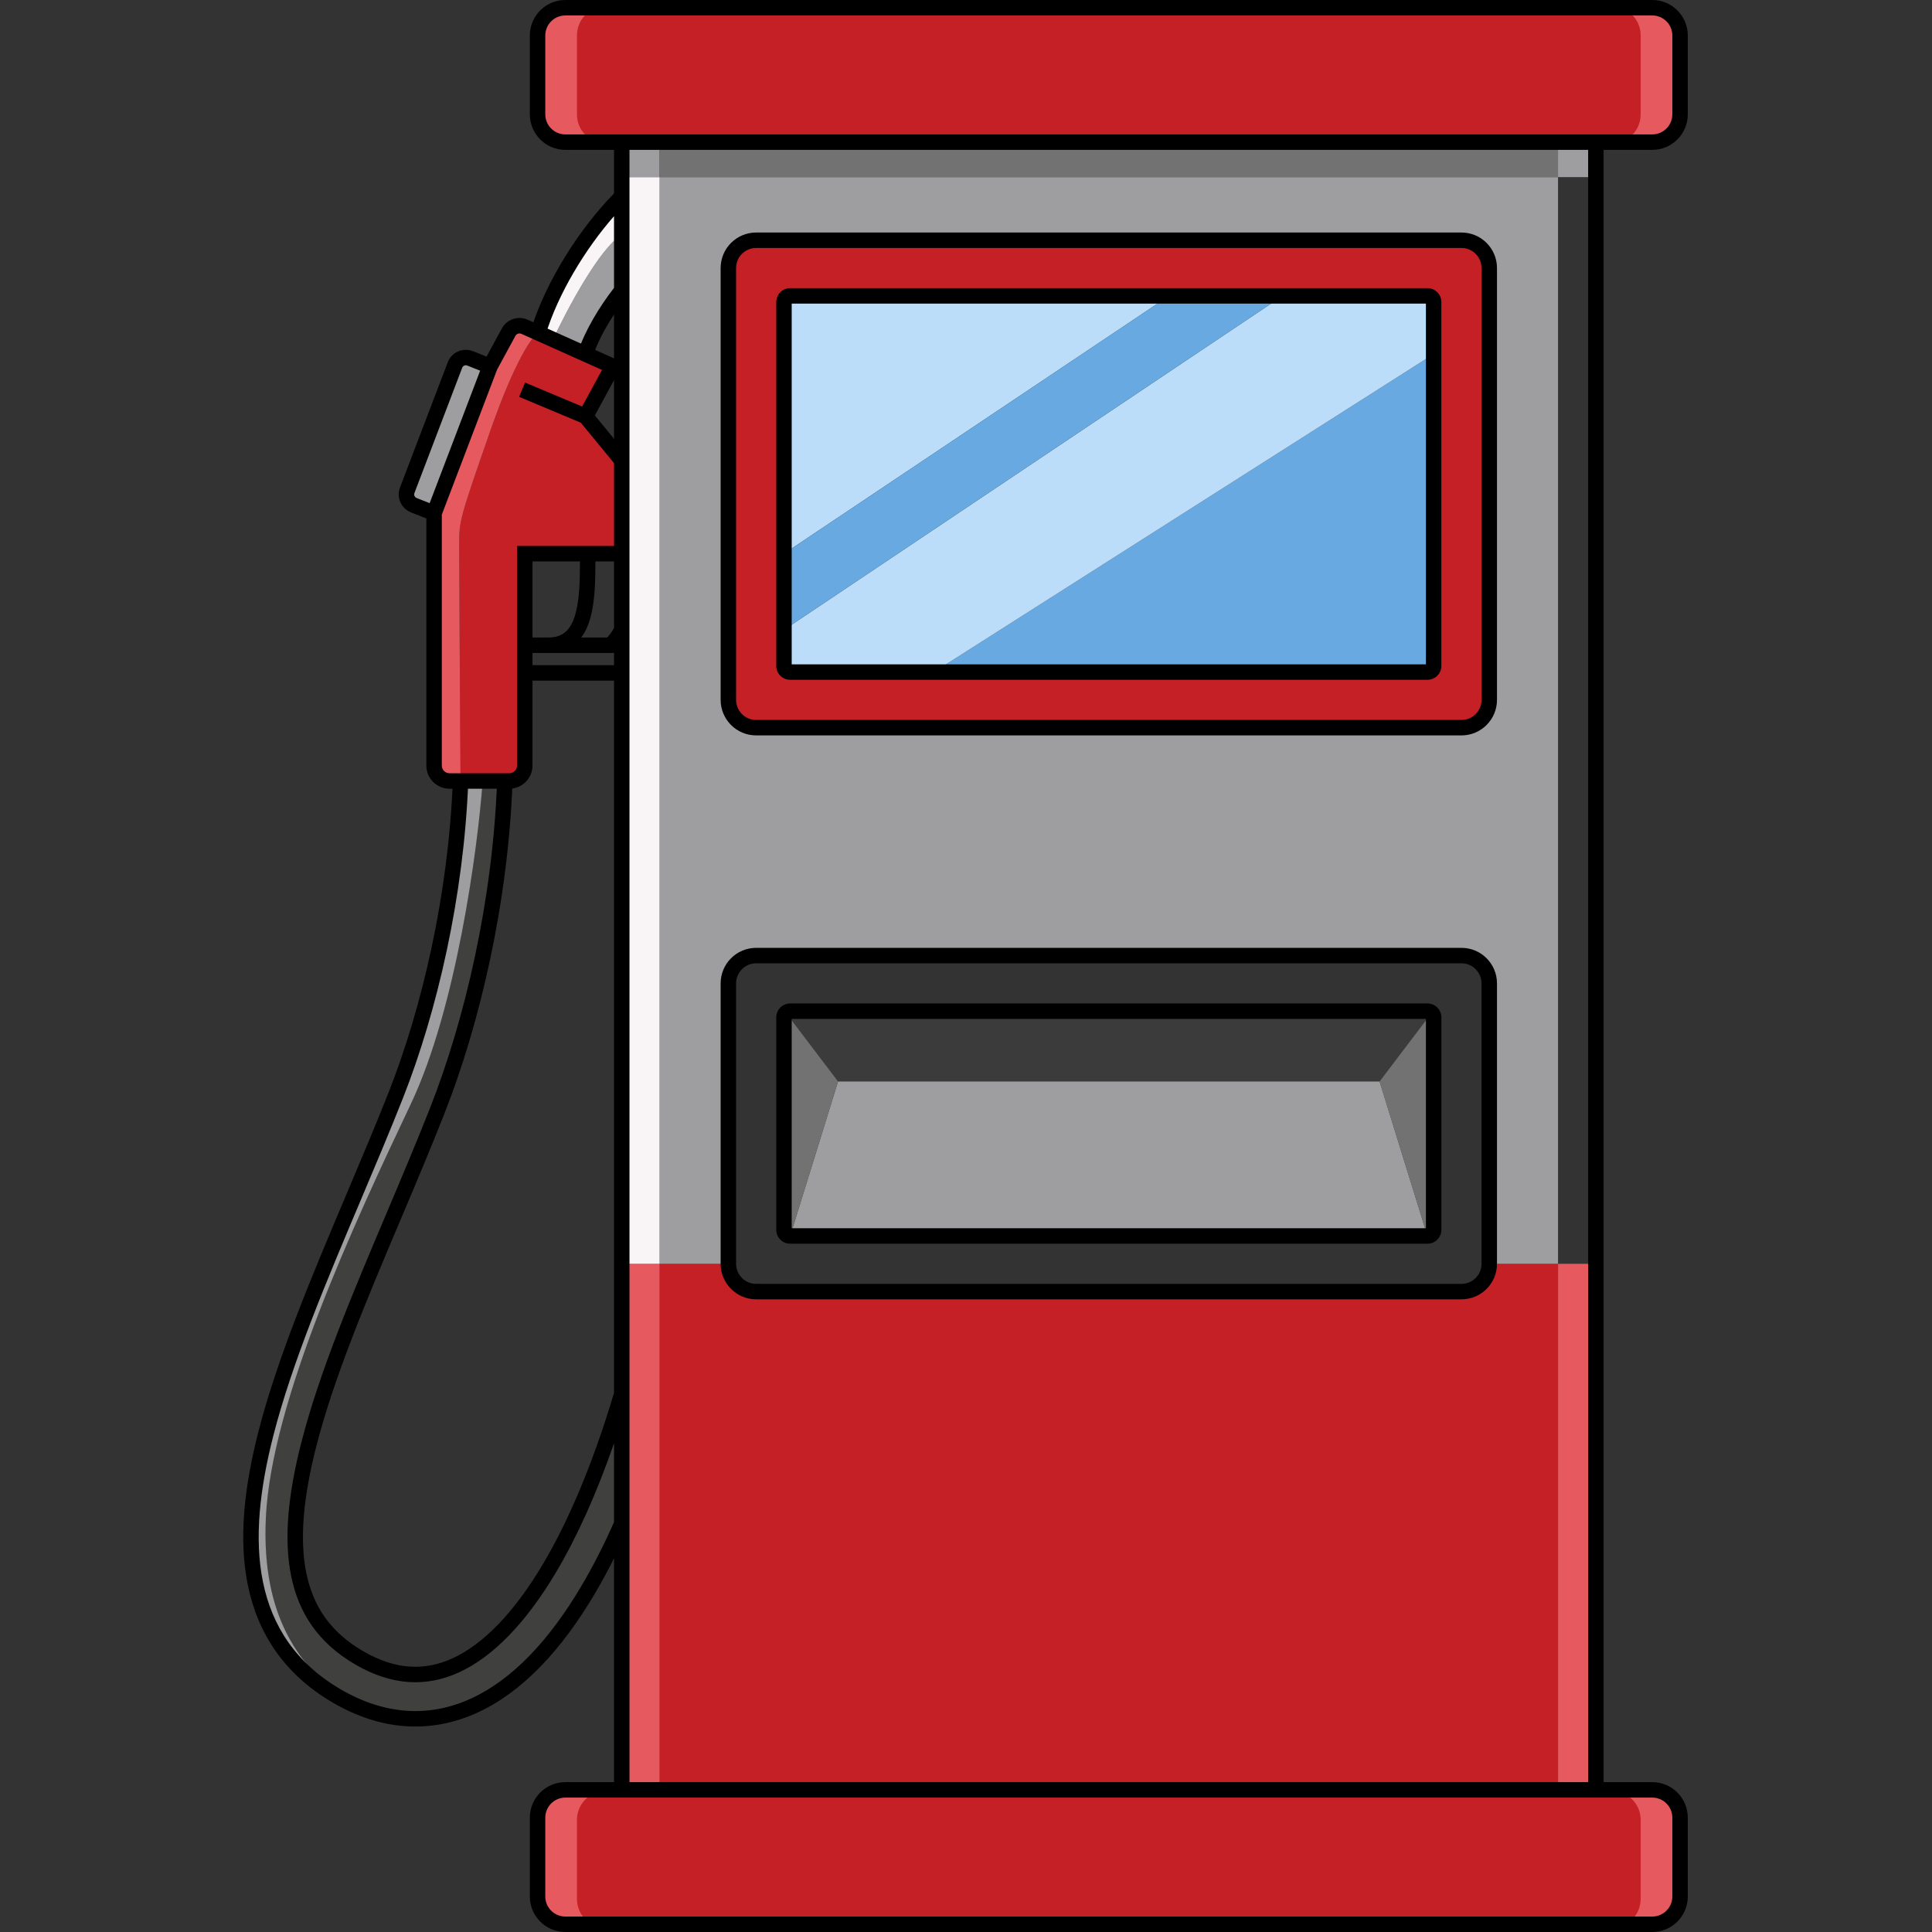 <svg fill="none" height="2500" viewBox="0 0 2500 2500" width="2500" xmlns="http://www.w3.org/2000/svg"><rect x="0" y="0" width="2500" height="2500" fill="#333333" stroke="none"/><path d="m2138.02 9.996h-1406.439c-19.874 0-35.986 16.111-35.986 35.986v101.959c0 19.874 16.112 35.986 35.986 35.986h72.971 48.98 1162.538 48.98 72.97c19.87 0 35.98-16.112 35.98-35.986v-101.959c0-19.874-16.11-35.986-35.98-35.986z" fill="#e6595e"/><path d="m1847.13 869.652c4.42 0 8-3.58 8-7.997v-403.519l-646.74 411.516z" fill="#67a9e0"/><path clip-rule="evenodd" d="m1022.46 869.652h185.93l646.74-411.516v-67.292c0-4.417-3.58-7.997-8-7.997h-187.42l-645.24 432.215v46.593c0 4.417 3.58 7.997 7.99 7.997zm490.31-486.805-498.3 333.609v-325.612c0-4.417 3.58-7.997 7.99-7.997z" fill="#bbddf9" fill-rule="evenodd"/><path d="m1014.47 815.062 645.24-432.215h-146.94l-498.3 333.609z" fill="#67a9e0"/><path d="m2065.05 2316.07v-680.72h-48.98v680.72z" fill="#e6595e"/><path clip-rule="evenodd" d="m1891.12 1671.33h-912.638c-19.874 0-35.985-16.11-35.985-35.98h-88.965v680.72h1162.538v-680.72h-88.97c0 19.87-16.11 35.98-35.98 35.98z" fill="#c52026" fill-rule="evenodd"/><path d="m804.552 1971.73v344.34h48.98v-680.72h-48.98v168.5z" fill="#e6595e"/><path clip-rule="evenodd" d="m1927.1 1635.35v-362.86c0-19.87-16.11-35.98-35.98-35.98h-912.638c-19.874 0-35.985 16.11-35.985 35.98v362.86h-88.965v-1406.165h1162.538v1406.165zm-948.618-693.727h912.638c19.87 0 35.98-16.111 35.98-35.985v-558.777c0-19.874-16.11-35.985-35.98-35.985h-912.638c-19.874 0-35.985 16.111-35.985 35.985v558.777c0 19.874 16.111 35.985 35.985 35.985z" fill="#9e9ea0" fill-rule="evenodd"/><path d="m804.552 254.451v49.428 72.027 219.82 120.73 98.606 19.876 35.82 764.592h48.98v-1406.165h-48.98z" fill="#f9f4f5"/><path clip-rule="evenodd" d="m978.482 941.623h912.638c19.87 0 35.98-16.111 35.98-35.985v-558.777c0-19.874-16.11-35.985-35.98-35.985h-912.638c-19.874 0-35.985 16.111-35.985 35.985v558.777c0 19.874 16.111 35.985 35.985 35.985zm35.988-550.779c0-4.417 3.58-7.997 7.99-7.997h490.31 146.94 187.42c4.42 0 8 3.58 8 7.997v67.292 403.519c0 4.417-3.58 7.997-8 7.997h-638.74-185.93c-4.41 0-7.99-3.58-7.99-7.997v-46.593-98.606z" fill="#c52026" fill-rule="evenodd"/><path d="m804.552 183.927v45.258h48.98v-45.258z" fill="#9e9ea0"/><path clip-rule="evenodd" d="m853.532 229.185h1162.538v-45.258h-1162.538z" fill="#727272" fill-rule="evenodd"/><path d="m2065.05 229.185v-45.258h-48.98v45.258z" fill="#9e9ea0"/><path clip-rule="evenodd" d="m653.265 1010.6h-28.662-28.661c-.6-90.801-1.8-278.793-1.8-304.382 0-31.988 0-32.987 40.035-147.941 32.028-91.963 54.76-123.361 62.122-127.564l19.288 8.636 41.962 18.787 35.386 15.844-35.203 64.752 46.82 56.994v120.73h-44.059-81.451v118.482 35.82 139.842z" fill="#c52026" fill-rule="evenodd"/><path d="m561.7 664.103v346.497h34.242c-.6-90.801-1.8-278.793-1.8-304.382 0-31.988 0-32.987 40.035-147.941 32.028-91.963 54.76-123.361 62.122-127.564l-31.062-13.908-31.06 57.175z" fill="#e6595e"/><path d="m521.665 648.26 40.035 15.843 72.477-190.123-40.035-15.844z" fill="#9e9ea0"/><path clip-rule="evenodd" d="m624.603 1010.6c-6.409 87.46-33.97 293.48-92.942 417.83-73.715 155.44-180.305 384.35-187.614 534.78-6.507 133.94 48.657 188.47 81.157 220.59 4.004 3.96 7.664 7.57 10.822 10.96 59.447 34.57 120.252 38.52 177.602 12.27 55.622-25.46 104.722-77.8 146.964-149.07 15.359-25.91 30.036-54.71 43.96-86.23v-167.88c-27.104 90.98-58.633 166.51-93.235 224.89-39.28 66.27-80.825 107.56-121.527 126.19-38.975 17.84-80.174 16.35-124.97-9.7-45.694-26.58-69.158-63.01-78.271-107.86-9.415-46.34-3.685-102.94 12.99-168.05 23.306-90.99 65.669-191.11 109.143-293.86h.001l.001-.01.164-.38c2.357-5.57 4.718-11.15 7.078-16.74 16.91-40.01 33.838-80.36 49.731-120.67 46.138-117.01 81.939-271.96 87.608-427.06z" fill="#40403e" fill-rule="evenodd"/><path d="m512.368 1416.64c-16.867 42.78-35.564 86.99-54.422 131.58-44.3 104.74-89.487 211.57-113.899 306.89-17.553 68.53-25.562 134.96-13.634 193.67 12.232 60.2 45.197 110.84 105.613 145.98-3.158-3.39-6.818-7-10.822-10.96-32.5-32.12-87.664-86.65-81.157-220.59 7.309-150.43 113.899-379.34 187.614-534.78 58.972-124.35 86.533-330.37 92.942-417.83h-28.661c-5.661 147.51-39.87 295.2-83.574 406.04z" fill="#9e9ea0"/><path clip-rule="evenodd" d="m804.552 303.879c-28.789 17.193-71.305 97.477-88.965 135.47l41.962 18.787c8.83-27.132 27.712-57.65 47.003-82.23z" fill="#9e9ea0" fill-rule="evenodd"/><path d="m804.552 254.451c-44.229 43.904-89.156 113.25-108.253 176.262l19.288 8.636c17.66-37.993 60.176-118.277 88.965-135.47z" fill="#f9f4f5"/><path d="m2174 2454.02v-101.96c0-19.88-16.11-35.99-35.98-35.99h-72.97-48.98-1162.538-48.98-72.971c-19.874 0-35.986 16.11-35.986 35.99v101.96c0 19.87 16.112 35.98 35.986 35.98h1406.439c19.87 0 35.98-16.11 35.98-35.98z" fill="#e6595e"/><path d="m1022.46 1308.48-3.99 4 65.97 86.96h700.72l65.97-86.96-4-4h-412.33z" fill="#3b3b3b"/><path d="m1022.46 1599.36h824.67l-61.97-199.92h-700.72z" fill="#9e9ea0"/><path d="m1014.47 1316.47v137.45 137.44c0 4.42 3.58 8 7.99 8l61.98-199.92-65.97-86.96z" fill="#727272"/><path d="m1855.13 1591.36v-274.89l-4-3.99-65.97 86.96 61.97 199.92c4.42 0 8-3.58 8-8z" fill="#727272"/><path d="m2089.52 9.996h-1309.441c-18.504 0-33.504 16.111-33.504 35.986v101.959c0 19.874 15 35.986 33.504 35.986h67.938 45.603 1082.36 45.6 67.94c18.5 0 33.5-16.112 33.5-35.986v-101.959c0-19.874-15-35.986-33.5-35.986z" fill="#c52026"/><path d="m2089.52 2319.07h-1309.441c-18.504 0-33.504 16.11-33.504 35.99v101.96c0 19.87 15 35.98 33.504 35.98h67.938 45.603 1082.36 45.6 67.94c18.5 0 33.5-16.11 33.5-35.98v-101.96c0-19.88-15-35.99-33.5-35.99z" fill="#c52026"/><g clip-rule="evenodd" fill="#000" fill-rule="evenodd"><path d="m794.556 250.324v-66.398h19.992v2132.144h-19.992v-299.61c-8.22 16.4-16.679 31.94-25.365 46.6-42.758 72.13-93.176 126.41-151.402 153.06-60.56 27.72-124.788 23.34-186.789-12.72-62.986-36.63-97.607-89.75-110.383-152.63-12.366-60.87-3.96-129.01 13.747-198.14 24.598-96.04 70.018-203.43 114.171-307.83l.203-.48c18.868-44.6 37.517-88.7 54.331-131.34 43.304-109.83 77.268-256.42 82.884-402.77l19.977.77c-5.705 148.67-40.159 297.47-84.263 409.33-16.914 42.9-35.654 87.21-54.496 131.75l-.02.05c-44.383 104.94-89.231 211.03-113.42 305.48-17.4 67.93-25.012 132.65-13.522 189.2 11.688 57.52 42.996 105.68 100.842 139.33 56.894 33.08 114.277 36.61 168.416 11.82 53.018-24.27 100.8-74.68 142.526-145.08 14.819-25 29.032-52.79 42.563-83.25v-102.03c-22.539 64.94-47.607 120.65-74.64 166.26-39.797 67.14-82.66 110.36-125.966 130.18-42.177 19.31-86.798 17.39-134.155-10.15-48.262-28.07-73.385-66.98-83.042-114.51-9.854-48.5-3.725-106.81 13.102-172.52 23.493-91.72 66.094-192.4 109.414-294.79l.208-.49c19.303-45.62 38.77-91.63 56.881-137.56 45.737-116 81.292-269.83 86.918-423.77l19.978.73c-5.711 156.28-41.759 312.34-88.298 430.37-18.209 46.18-37.764 92.4-57.043 137.96l-.024.06c-43.557 102.94-85.583 202.33-108.667 292.45-16.521 64.51-21.854 119.4-12.877 163.58 8.568 42.17 30.374 76.12 73.501 101.21 42.233 24.56 80.01 25.63 115.783 9.25 38.1-17.44 78.326-56.8 117.089-122.2 33.891-57.17 64.986-131.42 91.838-221.25v-1395.465c-11.79 17.979-21.879 37.029-27.502 54.305l-19.01-6.187c8.999-27.653 27.581-57.984 46.512-82.566v-92.77c-37.305 42.5-72.578 100.739-88.691 153.905l-19.132-5.799c19.212-63.391 63.547-132.469 107.823-177.489zm1280.484-66.398v2132.144h-19.99v-2132.144z"/><path d="m674.671 431.982c-2.86-1.281-6.225-.144-7.721 2.611l-23.671 43.572-71.583 187.779v324.66c0 5.521 4.475 9.996 9.996 9.996h77.358c5.521 0 9.996-4.475 9.996-9.996v-284.144h135.506v19.992h-34.07c-.065 25.861-.696 52.757-6.764 73.953-2.562 8.949-6.226 17.41-11.592 24.537h33.479c3.736-3.743 7.079-8.524 10.015-14.368l17.864 8.976c-2.556 5.087-5.512 9.844-8.932 14.132v11.252h-115.514v15.828h115.514v19.992h-115.514v109.85c0 16.566-13.426 29.986-29.988 29.986h-77.358c-16.562 0-29.988-13.42-29.988-29.986v-319.706l-19.95-7.895c-12.719-5.034-19.028-19.357-14.155-32.139l61.794-162.1c4.96-13.011 19.598-19.459 32.546-14.335l17.682 6.998 19.762-36.378c6.483-11.934 21.062-16.864 33.458-11.314l124.033 55.534-37.144 68.321 42.546 51.791-15.448 12.69-45.247-55.079-79.855-33.484 7.731-18.437 73.808 30.949 25.731-47.329-86.782-38.855zm-53.35 47.661-16.738-6.624c-2.59-1.025-5.517.264-6.509 2.867l-61.795 162.1c-.974 2.556.288 5.421 2.831 6.427l16.855 6.671zm67.717 345.299h20.376c10.646 0 17.714-3.048 22.804-7.678 5.312-4.832 9.376-12.217 12.28-22.362 5.247-18.328 5.906-42.452 5.987-68.45h-61.447z"/><path d="m685.599 2352.06c0-25.4 20.587-45.98 45.982-45.98h1406.439c25.39 0 45.98 20.58 45.98 45.98v101.96c0 25.39-20.59 45.98-45.98 45.98h-1406.439c-25.395 0-45.982-20.59-45.982-45.98zm45.982-25.99c-14.354 0-25.99 11.64-25.99 25.99v101.96c0 14.35 11.636 25.99 25.99 25.99h1406.439c14.35 0 25.99-11.64 25.99-25.99v-101.96c0-14.35-11.64-25.99-25.99-25.99z"/><path d="m685.599 45.982c0-25.395 20.587-45.982 45.982-45.982h1406.439c25.39 0 45.98 20.587 45.98 45.982v101.959c0 25.395-20.59 45.981-45.98 45.981h-1406.439c-25.395 0-45.982-20.586-45.982-45.981zm45.982-25.99c-14.354 0-25.99 11.636-25.99 25.99v101.959c0 14.353 11.636 25.989 25.99 25.989h1406.439c14.35 0 25.99-11.636 25.99-25.989v-101.959c0-14.354-11.64-25.99-25.99-25.99z"/><path d="m932.501 346.861c0-25.394 20.586-45.981 45.981-45.981h912.638c25.39 0 45.98 20.587 45.98 45.981v558.777c0 25.395-20.59 45.982-45.98 45.982h-912.638c-25.395 0-45.981-20.587-45.981-45.982zm45.981-25.989c-14.353 0-25.989 11.636-25.989 25.989v558.777c0 14.354 11.636 25.99 25.989 25.99h912.638c14.35 0 25.99-11.636 25.99-25.99v-558.777c0-14.353-11.64-25.989-25.99-25.989zm25.988 69.972c0-9.937 8.06-17.993 17.99-17.993h824.67c9.94 0 18 8.056 18 17.993v470.812c0 9.937-8.06 17.992-18 17.992h-824.67c-9.93 0-17.99-8.055-17.99-17.992zm19.99 1.999v466.813h820.68v-466.813z"/><path d="m932.501 1272.49c0-25.39 20.586-45.98 45.981-45.98h912.638c25.39 0 45.98 20.59 45.98 45.98v362.86c0 25.39-20.59 45.98-45.98 45.98h-912.638c-25.395 0-45.981-20.59-45.981-45.98zm45.981-25.99c-14.353 0-25.989 11.64-25.989 25.99v362.86c0 14.35 11.636 25.99 25.989 25.99h912.638c14.35 0 25.99-11.64 25.99-25.99v-362.86c0-14.35-11.64-25.99-25.99-25.99zm25.988 69.97c0-9.93 8.06-17.99 17.99-17.99h824.67c9.94 0 18 8.06 18 17.99v274.89c0 9.94-8.06 18-18 18h-824.67c-9.93 0-17.99-8.06-17.99-18zm19.99 2v270.89h820.68v-270.89z"/></g></svg>